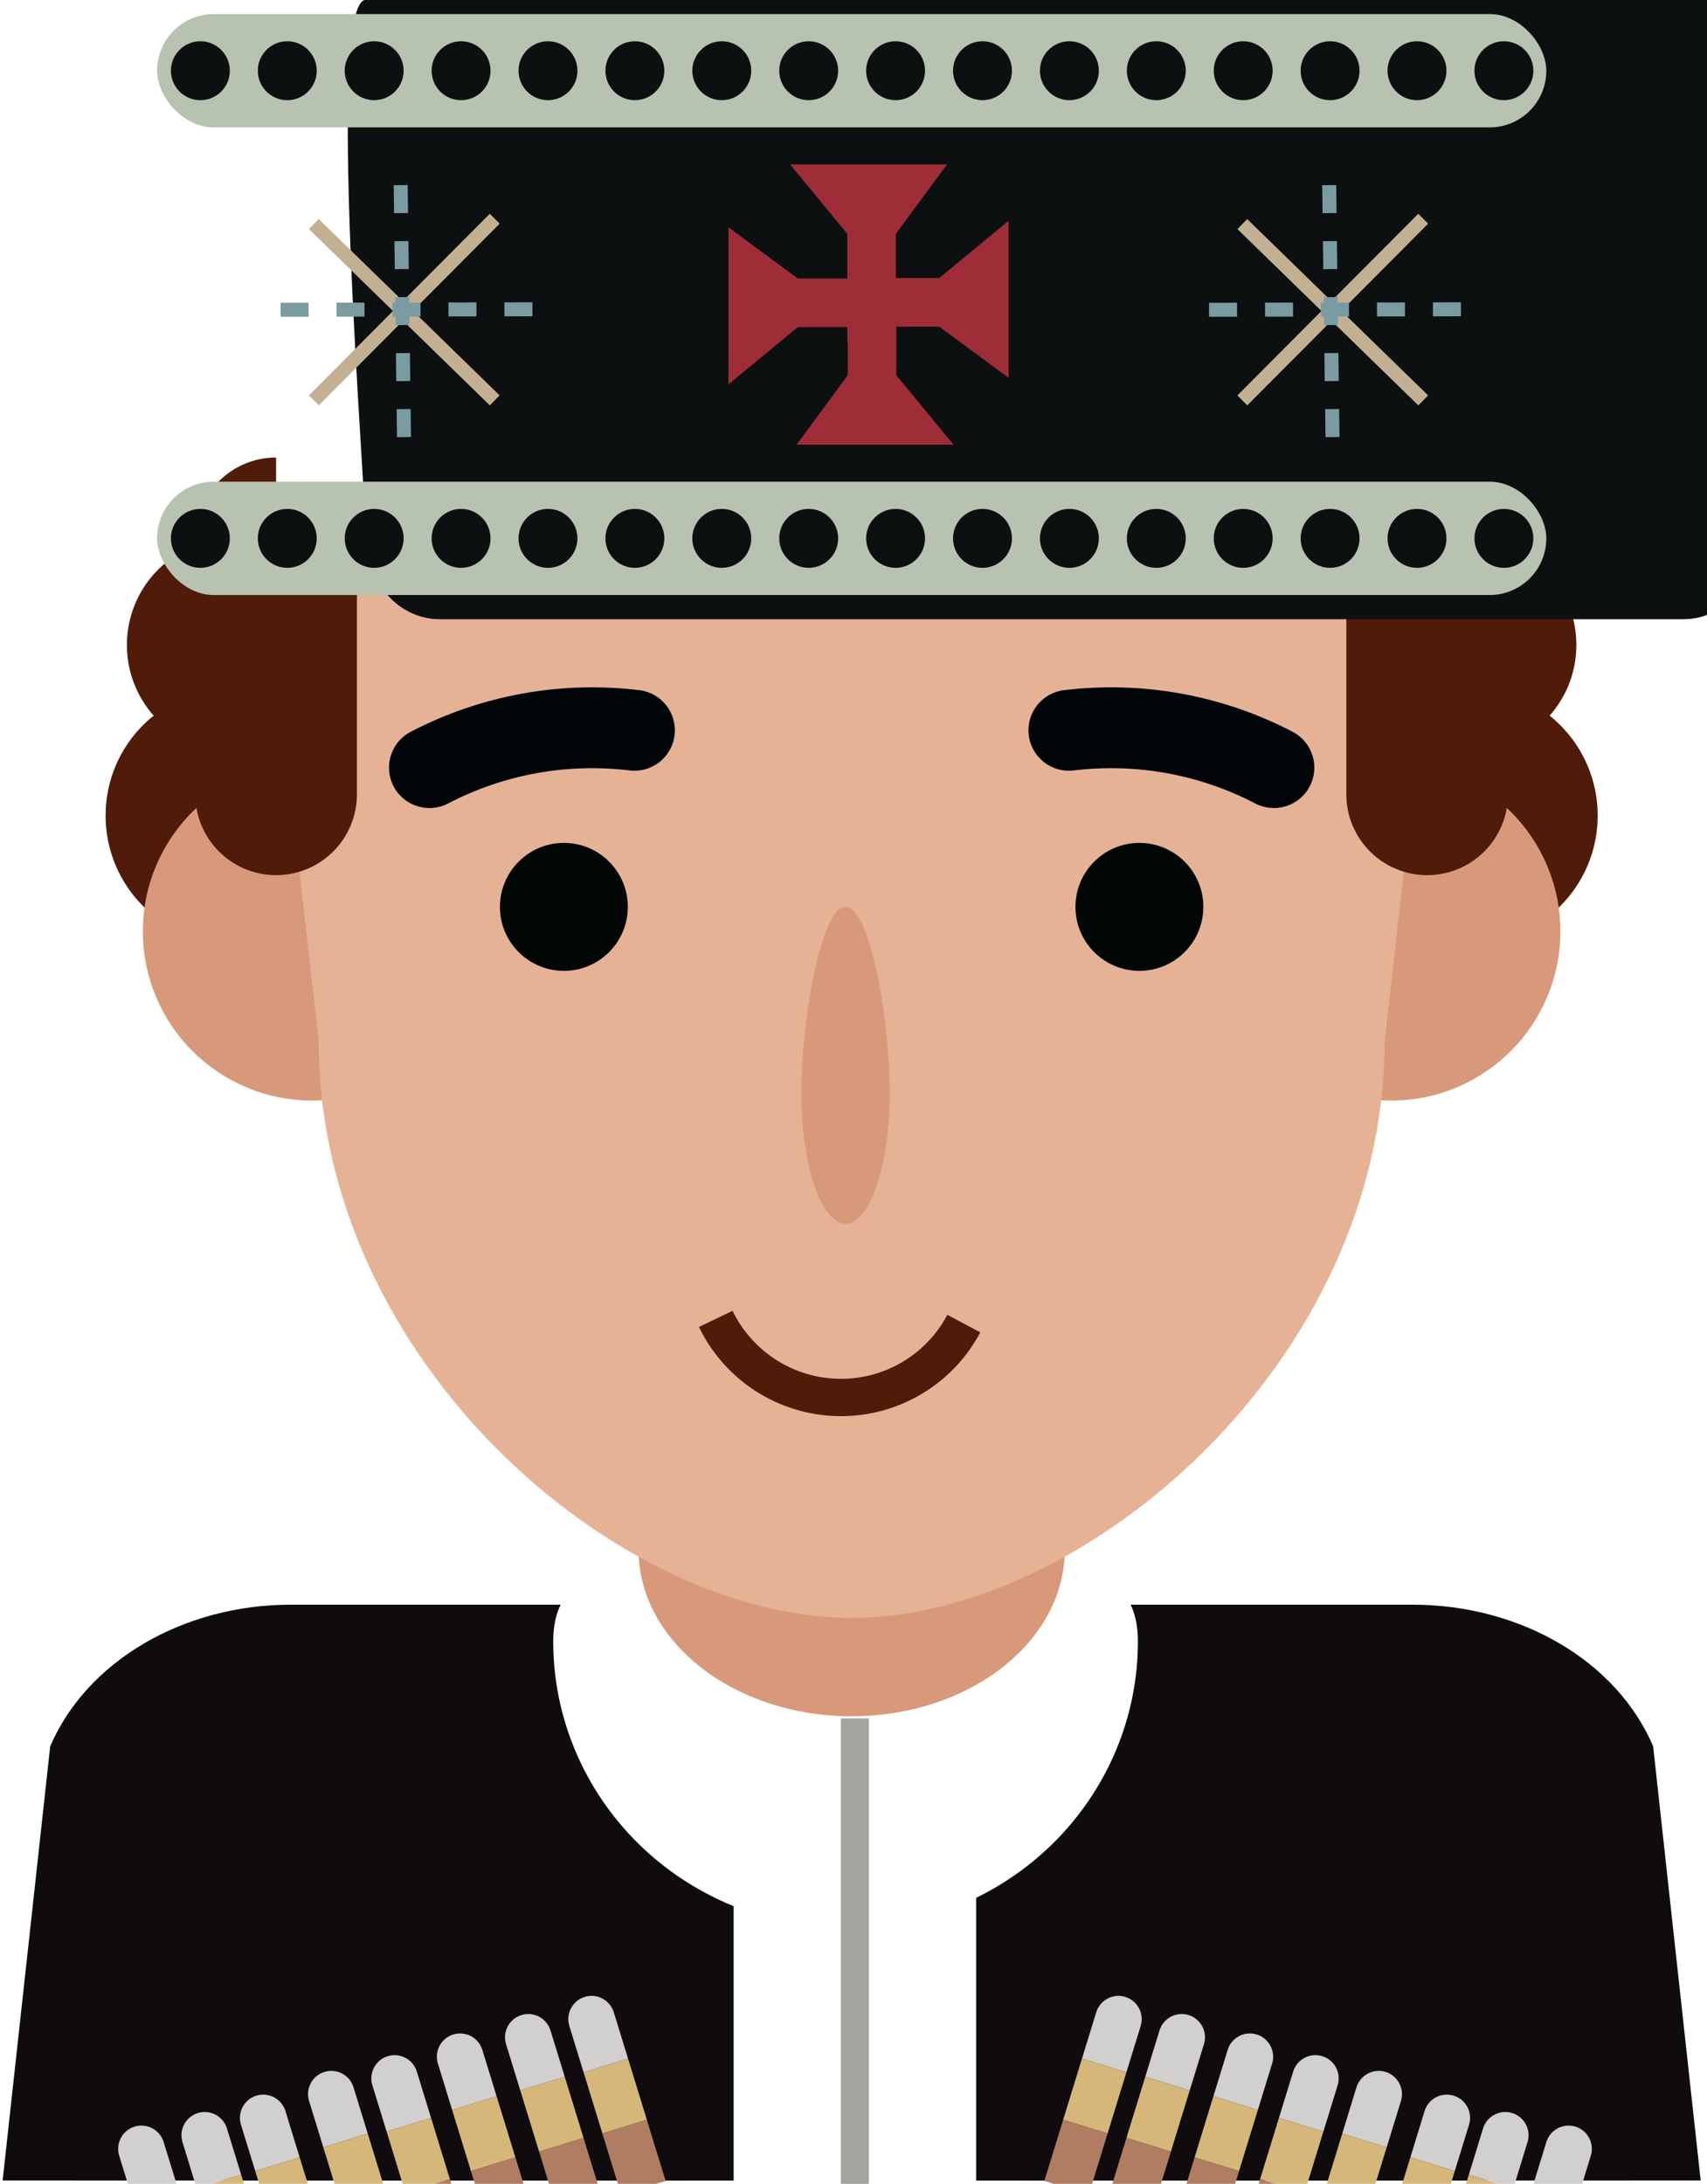 <svg width="122" height="156" viewBox="0 0 122 156" fill="none" xmlns="http://www.w3.org/2000/svg">
<path d="M105.047 67.404C110.095 67.404 114.188 63.311 114.188 58.263C114.188 53.215 110.095 49.122 105.047 49.122C99.999 49.122 95.906 53.215 95.906 58.263C95.906 63.311 99.999 67.404 105.047 67.404Z" fill="#501B09"/>
<path d="M105.047 53.693C109.254 53.693 112.664 50.282 112.664 46.075C112.664 41.869 109.254 38.458 105.047 38.458C100.84 38.458 97.43 41.869 97.43 46.075C97.43 50.282 100.84 53.693 105.047 53.693Z" fill="#501B09"/>
<path d="M99.44 78.616C106.112 78.616 111.521 73.207 111.521 66.535C111.521 59.863 106.112 54.454 99.44 54.454C92.768 54.454 87.359 59.863 87.359 66.535C87.359 73.207 92.768 78.616 99.44 78.616Z" fill="#D8997A"/>
<path d="M60.869 155.763C83.242 155.79 104.493 155.763 121.548 155.763L118.151 124.746C115.546 118.652 108.675 114.63 100.951 114.63H20.788C13.064 114.63 6.193 118.682 3.588 124.746L0.188 155.763C20.788 155.763 38.496 155.79 60.869 155.763Z" fill="#0F0B0F"/>
<path d="M81.326 117.266C81.326 122.692 79.124 127.896 75.206 131.733C71.288 135.57 65.974 137.726 60.432 137.726C54.891 137.726 49.577 135.57 45.659 131.733C41.74 127.896 39.539 122.692 39.539 117.266C39.539 109.649 48.873 112.315 60.432 112.315C71.991 112.315 81.326 109.572 81.326 117.266Z" fill="white"/>
<path d="M52.434 156.092C58.124 159.588 64.052 159.717 69.766 156.469V117.829H52.434V156.092Z" fill="white"/>
<path fill-rule="evenodd" clip-rule="evenodd" d="M60.867 88.351C69.281 88.351 76.102 93.684 76.102 100.264V110.688C76.102 117.267 69.281 122.601 60.867 122.601C52.453 122.601 45.633 117.267 45.633 110.688V100.264C45.633 93.684 52.453 88.351 60.867 88.351Z" fill="#D8997A"/>
<path d="M16.688 67.404C21.736 67.404 25.828 63.311 25.828 58.263C25.828 53.215 21.736 49.122 16.688 49.122C11.639 49.122 7.547 53.215 7.547 58.263C7.547 63.311 11.639 67.404 16.688 67.404Z" fill="#501B09"/>
<path d="M16.688 53.693C20.894 53.693 24.305 50.282 24.305 46.075C24.305 41.869 20.894 38.458 16.688 38.458C12.481 38.458 9.07 41.869 9.07 46.075C9.07 50.282 12.481 53.693 16.688 53.693Z" fill="#501B09"/>
<path d="M22.292 78.616C28.964 78.616 34.373 73.207 34.373 66.535C34.373 59.863 28.964 54.454 22.292 54.454C15.62 54.454 10.211 59.863 10.211 66.535C10.211 73.207 15.62 78.616 22.292 78.616Z" fill="#D8997A"/>
<path d="M60.867 115.575C44.109 115.575 22.781 97.156 22.781 74.442L19.734 47.401C19.734 36.492 24.068 26.029 31.782 18.316C39.496 10.602 49.958 6.268 60.867 6.268C71.776 6.268 82.239 10.602 89.953 18.316C97.666 26.029 102 36.492 102 47.401L98.953 74.442C98.953 97.156 77.625 115.575 60.867 115.575Z" fill="#E6B296"/>
<path d="M81.434 69.353C83.958 69.353 86.004 67.307 86.004 64.783C86.004 62.259 83.958 60.213 81.434 60.213C78.909 60.213 76.863 62.259 76.863 64.783C76.863 67.307 78.909 69.353 81.434 69.353Z" fill="#010705"/>
<path d="M40.301 69.353C42.825 69.353 44.871 67.307 44.871 64.783C44.871 62.259 42.825 60.213 40.301 60.213C37.777 60.213 35.73 62.259 35.73 64.783C35.73 67.307 37.777 69.353 40.301 69.353Z" fill="#010705"/>
<path fill-rule="evenodd" clip-rule="evenodd" d="M29.355 52.274C34.376 49.658 40.071 48.623 45.691 49.302C47.275 49.493 48.404 50.932 48.212 52.516C48.021 54.099 46.582 55.228 44.998 55.036C40.534 54.497 36.011 55.319 32.023 57.397C30.609 58.133 28.865 57.584 28.128 56.169C27.391 54.755 27.941 53.011 29.355 52.274Z" fill="#010508"/>
<path fill-rule="evenodd" clip-rule="evenodd" d="M89.714 57.397C85.726 55.319 81.203 54.497 76.739 55.036C75.155 55.228 73.716 54.099 73.525 52.516C73.334 50.932 74.462 49.493 76.046 49.302C81.666 48.623 87.361 49.658 92.382 52.274C93.796 53.011 94.346 54.755 93.609 56.169C92.872 57.584 91.128 58.133 89.714 57.397Z" fill="#010508"/>
<path fill-rule="evenodd" clip-rule="evenodd" d="M19.733 32.682C22.923 32.682 25.509 35.268 25.509 38.458V56.739C25.509 59.929 22.923 62.516 19.733 62.516C16.543 62.516 13.957 59.929 13.957 56.739V38.458C13.957 35.268 16.543 32.682 19.733 32.682Z" fill="#501B09"/>
<path fill-rule="evenodd" clip-rule="evenodd" d="M101.999 32.682C105.189 32.682 107.775 35.268 107.775 38.458V56.739C107.775 59.929 105.189 62.516 101.999 62.516C98.809 62.516 96.223 59.929 96.223 56.739V38.458C96.223 35.268 98.809 32.682 101.999 32.682Z" fill="#501B09"/>
<path d="M102 26.271H19.734V38.458H102V26.271Z" fill="white"/>
<g filter="url(#filter0_i_10462_33286)">
<path fill-rule="evenodd" clip-rule="evenodd" d="M11.148 38.339C11.148 35.084 8.239 -0.01 11.148 -0.01C11.148 -0.01 47.244 -0.01 61.709 -0.01C76.174 -0.01 110.591 -0.01 110.591 -0.01C113.5 -0.01 110.591 35.084 110.591 38.339C110.591 41.595 108.233 44.234 105.324 44.234H16.416C13.507 44.234 11.148 41.595 11.148 38.339Z" fill="#0C1010"/>
</g>
<path d="M63.594 78.037C63.594 83.217 62.179 87.421 60.432 87.421C58.685 87.421 57.27 83.232 57.27 78.037C57.27 72.842 58.685 64.783 60.432 64.783C62.179 64.783 63.594 72.857 63.594 78.037Z" fill="#D8997A"/>
<path d="M70.063 95.176C69.086 97.016 67.619 98.549 65.823 99.606C64.028 100.662 61.975 101.201 59.892 101.161C57.809 101.122 55.778 100.506 54.024 99.382C52.27 98.258 50.861 96.67 49.955 94.794L52.356 93.635C53.048 95.067 54.123 96.279 55.462 97.137C56.801 97.995 58.352 98.465 59.943 98.495C61.533 98.525 63.1 98.115 64.471 97.308C65.842 96.501 66.962 95.33 67.708 93.925L70.063 95.176Z" fill="#501B09"/>
<path d="M78.347 143.748C78.617 142.87 79.547 142.378 80.424 142.648C81.302 142.918 81.794 143.848 81.524 144.725L80.505 148.035L77.328 147.057L78.347 143.748Z" fill="#D2CFCF"/>
<path d="M82.871 145.044C83.141 144.167 84.071 143.675 84.948 143.945C85.825 144.215 86.318 145.145 86.048 146.022L85.029 149.332L81.852 148.354L82.871 145.044Z" fill="#D2CFCF"/>
<path d="M87.742 146.433C88.012 145.556 88.942 145.063 89.819 145.333C90.696 145.603 91.189 146.534 90.919 147.411L89.9 150.721L86.723 149.743L87.742 146.433Z" fill="#D2CFCF"/>
<path d="M92.425 147.982C92.695 147.105 93.625 146.613 94.503 146.883C95.38 147.153 95.872 148.083 95.602 148.96L94.584 152.27L91.406 151.292L92.425 147.982Z" fill="#D2CFCF"/>
<path d="M96.949 149.106C97.219 148.229 98.149 147.737 99.026 148.007C99.903 148.277 100.396 149.207 100.126 150.084L99.107 153.394L95.93 152.416L96.949 149.106Z" fill="#D2CFCF"/>
<path d="M101.816 150.802C102.086 149.925 103.016 149.432 103.893 149.702C104.771 149.972 105.263 150.902 104.993 151.78L103.974 155.089L100.797 154.112L101.816 150.802Z" fill="#D2CFCF"/>
<path d="M105.995 152.044C106.265 151.167 107.196 150.674 108.073 150.944C108.95 151.215 109.443 152.145 109.173 153.022L108.154 156.332L104.977 155.354L105.995 152.044Z" fill="#D2CFCF"/>
<path d="M110.519 153.015C110.789 152.137 111.719 151.645 112.596 151.915C113.474 152.185 113.966 153.115 113.696 153.993L112.677 157.302L109.5 156.325L110.519 153.015Z" fill="#D2CFCF"/>
<rect x="77.328" y="147.057" width="3.324" height="4.571" transform="rotate(17.107 77.328 147.057)" fill="#D5B779"/>
<rect x="81.852" y="148.354" width="3.324" height="4.571" transform="rotate(17.107 81.852 148.354)" fill="#D5B779"/>
<rect x="86.723" y="149.743" width="3.324" height="4.571" transform="rotate(17.107 86.723 149.743)" fill="#D5B779"/>
<rect x="91.406" y="151.292" width="3.324" height="4.571" transform="rotate(17.107 91.406 151.292)" fill="#D5B779"/>
<rect x="95.93" y="152.416" width="3.324" height="4.571" transform="rotate(17.107 95.93 152.416)" fill="#D5B779"/>
<rect x="100.797" y="154.112" width="3.324" height="4.571" transform="rotate(17.107 100.797 154.112)" fill="#D5B779"/>
<rect x="104.977" y="155.354" width="3.324" height="4.571" transform="rotate(17.107 104.977 155.354)" fill="#D5B779"/>
<rect x="75.984" y="151.426" width="3.324" height="4.571" transform="rotate(17.107 75.984 151.426)" fill="#B07C62"/>
<rect x="80.508" y="152.723" width="3.324" height="4.571" transform="rotate(17.107 80.508 152.723)" fill="#B07C62"/>
<rect x="85.379" y="154.112" width="3.324" height="4.571" transform="rotate(17.107 85.379 154.112)" fill="#B07C62"/>
<rect x="90.062" y="155.661" width="3.324" height="4.571" transform="rotate(17.107 90.062 155.661)" fill="#B07C62"/>
<path d="M43.868 143.748C43.598 142.87 42.668 142.378 41.79 142.648C40.913 142.918 40.421 143.848 40.691 144.725L41.709 148.035L44.886 147.057L43.868 143.748Z" fill="#D2CFCF"/>
<path d="M39.344 145.044C39.074 144.167 38.144 143.675 37.267 143.945C36.39 144.215 35.897 145.145 36.167 146.022L37.186 149.332L40.363 148.354L39.344 145.044Z" fill="#D2CFCF"/>
<path d="M34.473 146.433C34.203 145.556 33.273 145.063 32.396 145.333C31.518 145.603 31.026 146.534 31.296 147.411L32.315 150.721L35.492 149.743L34.473 146.433Z" fill="#D2CFCF"/>
<path d="M29.79 147.982C29.52 147.105 28.59 146.613 27.712 146.883C26.835 147.153 26.343 148.083 26.613 148.96L27.631 152.27L30.808 151.292L29.79 147.982Z" fill="#D2CFCF"/>
<path d="M25.266 149.106C24.996 148.229 24.066 147.737 23.189 148.007C22.311 148.277 21.819 149.207 22.089 150.084L23.108 153.394L26.285 152.416L25.266 149.106Z" fill="#D2CFCF"/>
<path d="M20.399 150.802C20.129 149.925 19.199 149.432 18.322 149.702C17.444 149.972 16.952 150.902 17.222 151.78L18.241 155.089L21.418 154.112L20.399 150.802Z" fill="#D2CFCF"/>
<path d="M16.219 152.044C15.949 151.167 15.019 150.674 14.142 150.944C13.265 151.215 12.772 152.145 13.042 153.022L14.061 156.332L17.238 155.354L16.219 152.044Z" fill="#D2CFCF"/>
<path d="M11.696 153.015C11.426 152.137 10.496 151.645 9.618 151.915C8.741 152.185 8.249 153.115 8.519 153.993L9.537 157.302L12.715 156.325L11.696 153.015Z" fill="#D2CFCF"/>
<rect width="3.324" height="4.571" transform="matrix(-0.956 0.294 0.294 0.956 44.887 147.057)" fill="#D5B779"/>
<rect width="3.324" height="4.571" transform="matrix(-0.956 0.294 0.294 0.956 40.363 148.354)" fill="#D5B779"/>
<rect width="3.324" height="4.571" transform="matrix(-0.956 0.294 0.294 0.956 35.492 149.743)" fill="#D5B779"/>
<rect width="3.324" height="4.571" transform="matrix(-0.956 0.294 0.294 0.956 30.809 151.292)" fill="#D5B779"/>
<rect width="3.324" height="4.571" transform="matrix(-0.956 0.294 0.294 0.956 26.285 152.416)" fill="#D5B779"/>
<rect width="3.324" height="4.571" transform="matrix(-0.956 0.294 0.294 0.956 21.418 154.112)" fill="#D5B779"/>
<rect width="3.324" height="4.571" transform="matrix(-0.956 0.294 0.294 0.956 17.238 155.354)" fill="#D5B779"/>
<rect width="3.324" height="4.571" transform="matrix(-0.956 0.294 0.294 0.956 46.23 151.426)" fill="#B07C62"/>
<rect width="3.324" height="4.571" transform="matrix(-0.956 0.294 0.294 0.956 41.707 152.723)" fill="#B07C62"/>
<rect width="3.324" height="4.571" transform="matrix(-0.956 0.294 0.294 0.956 36.836 154.112)" fill="#B07C62"/>
<rect width="3.324" height="4.571" transform="matrix(-0.956 0.294 0.294 0.956 32.152 155.661)" fill="#B07C62"/>
<path d="M61.098 122.754V156.785" stroke="#A2A49D" stroke-width="2"/>
<rect x="11.227" y="1.004" width="99.289" height="8.096" rx="4.048" fill="#B7C3B0"/>
<circle cx="14.32" cy="5.052" r="2.105" fill="#0C1010"/>
<circle cx="20.531" cy="5.052" r="2.105" fill="#0C1010"/>
<circle cx="26.742" cy="5.052" r="2.105" fill="#0C1010"/>
<circle cx="32.953" cy="5.052" r="2.105" fill="#0C1010"/>
<circle cx="39.164" cy="5.052" r="2.105" fill="#0C1010"/>
<circle cx="45.375" cy="5.052" r="2.105" fill="#0C1010"/>
<circle cx="51.586" cy="5.052" r="2.105" fill="#0C1010"/>
<circle cx="57.797" cy="5.052" r="2.105" fill="#0C1010"/>
<circle cx="64.008" cy="5.052" r="2.105" fill="#0C1010"/>
<circle cx="70.219" cy="5.052" r="2.105" fill="#0C1010"/>
<circle cx="76.43" cy="5.052" r="2.105" fill="#0C1010"/>
<circle cx="82.641" cy="5.052" r="2.105" fill="#0C1010"/>
<circle cx="88.852" cy="5.052" r="2.105" fill="#0C1010"/>
<circle cx="95.062" cy="5.052" r="2.105" fill="#0C1010"/>
<circle cx="101.273" cy="5.052" r="2.105" fill="#0C1010"/>
<circle cx="107.484" cy="5.052" r="2.105" fill="#0C1010"/>
<rect x="11.227" y="34.41" width="99.289" height="8.096" rx="4.048" fill="#B7C3B0"/>
<circle cx="14.32" cy="38.458" r="2.105" fill="#0C1010"/>
<circle cx="20.531" cy="38.458" r="2.105" fill="#0C1010"/>
<circle cx="26.742" cy="38.458" r="2.105" fill="#0C1010"/>
<circle cx="32.953" cy="38.458" r="2.105" fill="#0C1010"/>
<circle cx="39.164" cy="38.458" r="2.105" fill="#0C1010"/>
<circle cx="45.375" cy="38.458" r="2.105" fill="#0C1010"/>
<circle cx="51.586" cy="38.458" r="2.105" fill="#0C1010"/>
<circle cx="57.797" cy="38.458" r="2.105" fill="#0C1010"/>
<circle cx="64.008" cy="38.458" r="2.105" fill="#0C1010"/>
<circle cx="70.219" cy="38.458" r="2.105" fill="#0C1010"/>
<circle cx="76.43" cy="38.458" r="2.105" fill="#0C1010"/>
<circle cx="82.641" cy="38.458" r="2.105" fill="#0C1010"/>
<circle cx="88.852" cy="38.458" r="2.105" fill="#0C1010"/>
<circle cx="95.062" cy="38.458" r="2.105" fill="#0C1010"/>
<circle cx="101.273" cy="38.458" r="2.105" fill="#0C1010"/>
<circle cx="107.484" cy="38.458" r="2.105" fill="#0C1010"/>
<path d="M67.685 11.743H56.838H56.465L60.557 16.703V24.39H64.028V16.703L67.685 11.743Z" fill="#9F2D37"/>
<path d="M72.086 26.991L72.086 16.144L72.086 15.771L67.126 19.863L63.469 19.863L63.469 23.334L67.126 23.334L72.086 26.991Z" fill="#9F2D37"/>
<path d="M56.932 31.767L67.779 31.767L68.152 31.767L64.061 26.808L64.061 23.15L60.589 23.15L60.589 26.808L56.932 31.767Z" fill="#9F2D37"/>
<path d="M52.062 16.238L52.062 27.086L52.062 27.459L57.022 23.367L60.68 23.367L60.68 19.895L57.022 19.895L52.062 16.238Z" fill="#9F2D37"/>
<path d="M22.43 16.007L35.359 28.602M35.359 15.623L22.43 28.602" stroke="#C3B093"/>
<path d="M88.789 16.007L101.719 28.602M101.719 15.623L88.789 28.602" stroke="#C3B093"/>
<path d="M28.638 13.224L28.875 31.272M38.053 22.095L19.733 22.13" stroke="#7A9BA2" stroke-dasharray="2 2"/>
<path d="M94.998 13.224L95.235 31.272M104.412 22.095L86.092 22.13" stroke="#7A9BA2" stroke-dasharray="2 2"/>
<defs>
<filter id="filter0_i_10462_33286" x="9.855" y="-0.01" width="102.027" height="44.244" filterUnits="userSpaceOnUse" color-interpolation-filters="sRGB">
<feFlood flood-opacity="0" result="BackgroundImageFix"/>
<feBlend mode="normal" in="SourceGraphic" in2="BackgroundImageFix" result="shape"/>
<feColorMatrix in="SourceAlpha" type="matrix" values="0 0 0 0 0 0 0 0 0 0 0 0 0 0 0 0 0 0 127 0" result="hardAlpha"/>
<feOffset dx="15"/>
<feComposite in2="hardAlpha" operator="arithmetic" k2="-1" k3="1"/>
<feColorMatrix type="matrix" values="0 0 0 0 0 0 0 0 0 0 0 0 0 0 0 0 0 0 0.15 0"/>
<feBlend mode="normal" in2="shape" result="effect1_innerShadow_10462_33286"/>
</filter>
</defs>
</svg>
